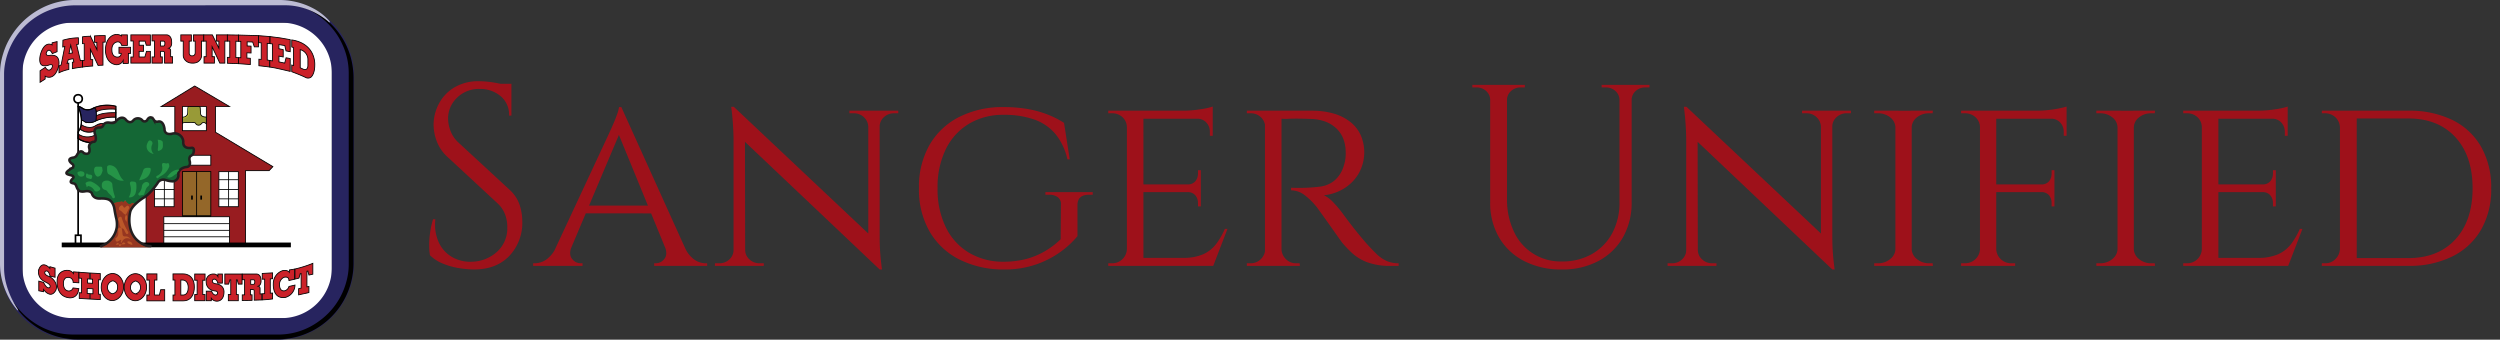 <svg id="Layer_1" data-name="Layer 1" xmlns="http://www.w3.org/2000/svg" viewBox="0 0 809.581 110"><rect x="0" y="0" width="809.581" height="110" fill="#333333" stroke="none"/><defs><style>.cls-1,.cls-8{fill:#fff;}.cls-2{fill:#cb2129;}.cls-10,.cls-11,.cls-12,.cls-13,.cls-14,.cls-2,.cls-5,.cls-7,.cls-8,.cls-9{stroke:#000;}.cls-10,.cls-11,.cls-12,.cls-13,.cls-17,.cls-2,.cls-5,.cls-6,.cls-7,.cls-8,.cls-9{stroke-miterlimit:10;}.cls-10,.cls-12,.cls-13,.cls-2,.cls-5,.cls-7,.cls-8,.cls-9{stroke-width:0.274px;}.cls-13,.cls-3{fill:#27245f;}.cls-4{fill:#bcbbd3;}.cls-5{fill:#989a37;}.cls-10,.cls-11,.cls-14,.cls-17,.cls-6{fill:none;}.cls-6{stroke:#e0e12f;stroke-width:0.137px;}.cls-7{fill:#981c20;}.cls-9{fill:#946729;}.cls-11{stroke-width:0.549px;}.cls-12{fill:#9b1d21;}.cls-14{stroke-linejoin:round;stroke-width:0.411px;}.cls-15{fill:#963620;}.cls-16{fill:#146735;}.cls-17{stroke:#231f20;stroke-linecap:round;stroke-width:0.823px;}.cls-18{fill:#259447;}.cls-19{fill:#bb5829;}.cls-20{fill:#9e111a;}</style></defs><rect class="cls-1" x="7.284" y="7.339" width="100.175" height="95.68" rx="5.486"/><path class="cls-2" d="M16.87,13.862v.686s-2.4-1.56-3.755,3.017c0,0-1.08,3.823,1.32,3.738a3.395,3.395,0,0,0,1.526-.291s1.612-.531.806,1.063c0,0-.943,1.612-2.092-.274l-1.697,1.114V26.652l1.646-1.063V24.68s2.915,1.869,4.338-3.103c0,0,.823-3.223-1.509-3.618a4.301,4.301,0,0,0-1.667.023s-1.334.08-.614-1.258c0,0,.815-1.371,1.766.634l1.543-.617V13.468Z"/><path class="cls-2" d="M16.149,86.359v.549s-2.214-2.646-3.463.077a3.249,3.249,0,0,0,1.272,3.912s.894.494,1.353.747c0,0,1.486.778.743,1.494,0,0-.87.634-1.929-1.676l-1.565-.426v3.13l1.518.294v-.728s.42.506.567.651a3.179,3.179,0,0,0,1.369.868c.98.254,1.69-.524,2.092-1.313,0,0,.868-1.919-1.254-3.81a3.9,3.9,0,0,0-1.154-.667c-.939-.318-1.562-1.062-1.004-1.607,0,0,.966-.739,1.519,1.545l1.615.388V86.836Z"/><path class="cls-2" d="M26.026,19.64l-1.217-5.229.583-.103V12.24a18.953,18.953,0,0,0-5.013.778l-.055,2.198.662-.154-1.183,5.966-.699.309V23.566a13.353,13.353,0,0,1,3.185-1.073V20.428l-.566.103.394-1.217,1.543-.309.257,1.054-.48.111v2.061s1.316-.282,3.275-.518V19.605Zm-3.669-2.314.55-2.709.564,2.52Z"/><path class="cls-2" d="M26.712,11.925v2.212h.566v5.435l-.566.034v2.109s1.697-.257,3.309-.326V19.314l-.634-.017-.12-3.326L31.769,21.19s.891-.075,1.577-.075v-7.458l.72-.017V11.534s-1.835-.04-3.463.1v2.075h.754l.034,2.383-2.075-4.327A13.192,13.192,0,0,0,26.712,11.925Z"/><path class="cls-2" d="M41.233,11.29H39.347v.343A2.866,2.866,0,0,0,36.93,11.29s-2.709.634-2.777,4.852c0,0-.189,4.132,3.223,4.783a2.361,2.361,0,0,0,2.52-1.32V20.59l1.68-.082V17.298l.703-.004V15.306l-3.755.007v1.961h.734a1.161,1.161,0,0,1-1.197,1.217s-1.828.137-1.828-2.28c0,0-.23-2.143,1.622-2.623,0,0,1.166-.343,1.543,1.114H41.25Z"/><polygon class="cls-2" points="42.382 11.294 48.691 11.294 48.691 14.651 47.371 14.651 46.994 13.313 45.073 13.313 45.073 14.647 46.479 14.647 46.479 16.621 45.056 16.621 45.056 18.457 46.908 18.457 47.439 16.621 48.691 16.621 48.691 20.428 42.382 20.428 42.382 18.457 43.153 18.457 43.153 13.279 42.382 13.279 42.382 11.294"/><path class="cls-2" d="M55.257,18.364V16.4a.768.768,0,0,0-.617-.789c1.149-.411.943-1.972.943-1.972,0-2.28-1.526-2.345-1.526-2.345H49.24v1.951h.789V18.44H49.24v1.996H52.557V18.426H52V16.621h.72a.503.503,0,0,1,.566.635v3.179h2.589v-2.071Zm-1.869-4.281c0,.917-.48.825-.48.825H52V13.313h.909C53.474,13.313,53.389,14.083,53.389,14.083Z"/><path class="cls-2" d="M84.218,95.195V93.422a.73.73,0,0,0-.591-.745c1.045-.384.903-1.835.903-1.835,0-2.153-1.462-2.105-1.462-2.105H78.454V90.58h.755v4.906l-.755.008v1.822l3.178-.055V95.467l-.534.006V93.769h.69c.69,0,.542.6.542.6v2.837l2.48-.082v-1.95ZM82.5,91.308c0,.851-.454.765-.454.765h-.86v-1.48h.86C82.582,90.594,82.5,91.308,82.5,91.308Z"/><path class="cls-2" d="M58.555,11.294v2.02h.789v4.616a2.008,2.008,0,0,0,.301,1.095,2.792,2.792,0,0,0,.905.951,3.208,3.208,0,0,0,1.731.461,3.44,3.44,0,0,0,1.64-.307,2.659,2.659,0,0,0,1.269-1.565,1.645,1.645,0,0,0,.063-.58v-4.67h.732v-2.02H62.647v2.02h.571v3.772s.016.994-.91.994a.898.898,0,0,1-1.045-.96V13.313h.709v-2.02Z"/><polygon class="cls-2" points="65.984 11.294 68.773 11.294 70.876 15.588 70.876 13.313 70.076 13.313 70.076 11.294 73.631 11.294 73.631 13.313 72.808 13.313 72.808 20.435 71.185 20.435 68.693 15.154 68.693 18.365 69.434 18.365 69.434 20.435 66.069 20.435 66.069 18.356 66.761 18.356 66.761 13.313 65.984 13.313 65.984 11.294"/><polygon class="cls-2" points="73.631 11.294 77.22 11.349 77.22 13.368 76.374 13.341 76.374 18.644 77.22 18.672 77.22 20.61 73.631 20.482 73.631 18.571 74.408 18.571 74.408 13.325 73.631 13.297 73.631 11.294"/><polygon class="cls-2" points="63.058 88.74 66.4 88.74 66.4 90.743 65.661 90.743 65.661 95.385 66.4 95.385 66.4 97.381 63.058 97.379 63.058 95.386 63.835 95.386 63.835 90.743 63.058 90.743 63.058 88.74"/><path class="cls-2" d="M84.926,88.553l3.342-.192V90.254l-.739.055v4.642l.739-.055V96.81c-1.284.17-2.325.267-3.342.303V95.144l.777-.055V90.386l-.777.033Z"/><polygon class="cls-2" points="77.22 11.349 83.703 11.542 83.703 15.174 82.363 15.174 81.83 13.606 80.031 13.542 80.031 14.879 81.3 14.946 81.3 17.154 79.951 17.099 79.951 18.788 81.06 18.88 81.06 20.901 77.22 20.61 77.22 18.672 77.985 18.697 77.985 13.4 77.22 13.368 77.22 11.349"/><polygon class="cls-2" points="83.703 11.542 87.449 11.846 87.449 14.125 86.535 14.04 86.535 19.435 87.367 19.579 87.367 21.701 83.837 21.28 83.837 19.177 84.592 19.241 84.592 13.88 83.703 13.794 83.703 11.542"/><path class="cls-2" d="M87.449,11.846q3.236.343,6.526.992v3.913l-1.349-.265-.4-1.73L90.33,14.434v1.349l1.383.286v2.38l-1.383-.277v1.868l1.863.4.446-1.728,1.337.249v4.16s-5.12-1.246-6.609-1.42V19.579l.848.137V14.219l-.766-.094Z"/><path class="cls-2" d="M94.478,12.929v2.281l.572.192V21.232l-.572-.181v2.172s2.629.96,4.583,1.897a1.623,1.623,0,0,0,1.634-.126s1.257-.926,1.234-3.966C101.931,21.029,102.422,14.171,94.478,12.929ZM99.713,19.11v2.216c-.114,1.657-1.36,1.143-1.36,1.143l-1.131-.514V16.07A3.329,3.329,0,0,1,99.713,19.11Z"/><path class="cls-2" d="M25.534,91.582l.028-3.42L23.82,88.03l-.041.553A2.345,2.345,0,0,0,21.637,87.55s-3.149-.103-3.143,3.623c0,0-.332,4.869,3.943,5.258,0,0,2.773.434,3.07-2.972L23.66,93.242a1.411,1.411,0,0,1-1.36.994s-1.772.114-1.772-2.492c0,0-.063-1.92,1.483-1.92A1.565,1.565,0,0,1,23.69,91.459Z"/><path class="cls-2" d="M95.383,90.428l.054-3.289-1.708.27-.04.755s-.548-.808-2.1-.539a4.431,4.431,0,0,0-3.082,4.349s-.325,4.946,3.867,4.347a4.194,4.194,0,0,0,3.148-4.01l-1.948.456a1.957,1.957,0,0,1-1.334,1.391s-1.737.523-1.737-2.083a2.518,2.518,0,0,1,1.454-2.263s1.597-.514,1.619,1.028Z"/><polygon class="cls-2" points="25.562 88.162 25.546 90.053 26.403 90.121 26.403 94.842 25.671 94.785 25.671 96.636 29.128 96.842 29.128 95.08 28.243 95.009 28.243 93.425 30.095 93.516 30.095 95.139 29.187 95.103 29.16 96.842 32.472 97.014 32.472 95.3 31.912 95.267 31.912 90.585 32.472 90.629 32.472 88.59 29.212 88.414 29.224 90.373 29.983 90.419 29.98 91.744 28.353 91.662 28.357 90.318 29.064 90.368 29.064 88.414 25.562 88.162"/><path class="cls-2" d="M43.914,88.632c-1.994-.031-3.642,1.903-3.68,4.32s1.548,4.402,3.543,4.434,3.642-1.903,3.68-4.32S45.908,88.663,43.914,88.632Zm-.082,6.546a2.159,2.159,0,0,1,.096-4.189,2.159,2.159,0,0,1-.096,4.189Z"/><path class="cls-2" d="M36.593,88.58c-1.993-.088-3.694,1.799-3.801,4.215s1.423,4.444,3.416,4.532,3.694-1.799,3.801-4.215S38.586,88.668,36.593,88.58Zm1.476,4.533a1.909,1.909,0,0,1-1.742,2.008,2.159,2.159,0,0,1,.214-4.184A1.909,1.909,0,0,1,38.069,93.114Z"/><polygon class="cls-2" points="47.559 88.704 47.559 90.702 48.348 90.702 48.348 95.539 47.559 95.539 47.559 97.425 53.331 97.425 53.331 93.813 52.04 93.813 51.617 95.528 50.051 95.528 50.051 90.686 50.817 90.686 50.817 88.704 47.559 88.704"/><path class="cls-2" d="M62.932,92.996c.001-4.52-3.607-4.292-3.607-4.292H56.02l.009,1.977h.617v4.86h-.617v1.879h3.315C63.081,97.421,62.932,92.996,62.932,92.996Zm-1.977.143c.001,2.549-1.669,2.398-1.669,2.398h-.732v-4.86h.503C61.069,90.677,60.955,93.139,60.955,93.139Z"/><path class="cls-2" d="M72.013,88.742H70.559v.796A1.444,1.444,0,0,0,69.11,88.74a2.264,2.264,0,0,0-2.332,2.573s-.197,2.589,3.043,2.932a.655.655,0,0,1,.64.656.636.636,0,0,1-.632.638s-.823.095-1.303-1.251H66.804V97.38h1.62V96.585a2.177,2.177,0,0,0,1.774.943s2.263.172,2.332-2.863c0,0,.266-2.375-2.572-2.76,0,0-1.175-.094-1.192-.789,0,0-.043-.712.626-.712,0,0,.78-.129,1.14,1.277h1.474Z"/><polygon class="cls-2" points="72.805 88.74 78.385 88.74 78.385 92.005 77.177 92.005 76.834 90.619 76.542 90.619 76.542 95.376 77.16 95.376 77.16 97.371 73.945 97.371 73.945 95.375 74.725 95.375 74.725 90.62 74.441 90.62 74.044 92.007 72.805 92.007 72.805 88.74"/><path class="cls-2" d="M95.521,87.115a37.058,37.058,0,0,0,5.781-1.837v3.513L100.05,89.07l-.355-1.308-.302.067v5.059l.639-.115v1.967l-3.33.742v-1.996l.808-.18V88.552l-.294.066-.411,1.452-1.284.314Z"/><path class="cls-3" d="M89.969,0H24.695A24.761,24.761,0,0,0,.007,24.688V85.312A24.761,24.761,0,0,0,24.695,110h65.273a24.761,24.761,0,0,0,24.688-24.688V24.688A24.761,24.761,0,0,0,89.969,0Zm17.49,86.834a16.232,16.232,0,0,1-16.184,16.185H23.468A16.232,16.232,0,0,1,7.284,86.834v-63.31A16.232,16.232,0,0,1,23.468,7.339H91.274a16.232,16.232,0,0,1,16.184,16.185Z"/><path d="M96.84,1.706c.179.042.362.072.537.126a23.247,23.247,0,0,1,8.812,4.971A24.336,24.336,0,0,1,114.34,22.597a23.647,23.647,0,0,1,.151,2.69q.013,29.938-.003,59.876a24.672,24.672,0,0,1-20.505,24.368,25.628,25.628,0,0,1-4.252.361q-32.175.033-64.351.008A24.189,24.189,0,0,1,9.4,104.084a22.009,22.009,0,0,1-4.946-5.803c-.057-.098-.104-.201-.155-.302l.076-.052c.072.084.152.163.217.253a24.601,24.601,0,0,0,7.856,7.175,22.306,22.306,0,0,0,8.828,2.849c.969.096,1.947.135,2.92.135q32.949.011,65.897-.002a22.104,22.104,0,0,0,13.059-4.228,22.882,22.882,0,0,0,9.051-13.055,20.723,20.723,0,0,0,.729-5.396q.008-31.089-.004-62.179A21.958,21.958,0,0,0,110.93,14.52,22.611,22.611,0,0,0,107.127,8.63a23.913,23.913,0,0,0-8.626-6.161c-.434-.184-.88-.339-1.319-.51-.128-.05-.251-.111-.376-.167Z"/><path class="cls-4" d="M106.873,7.229c-.355.05-.522-.235-.725-.4A23.844,23.844,0,0,0,101.55,3.874a21.686,21.686,0,0,0-6.268-1.946,19.224,19.224,0,0,0-2.903-.216q-34.064.006-68.128.013a23.591,23.591,0,0,0-10.59,2.611A23.805,23.805,0,0,0,9.62,7.007,22.82,22.82,0,0,0,7.333,9.175,22.899,22.899,0,0,0,1.604,20.812a18.413,18.413,0,0,0-.288,3.125q.008,31.497.004,62.993a20.212,20.212,0,0,0,.763,5.23,27.955,27.955,0,0,0,2.09,5.305,26.17,26.17,0,0,0,1.406,2.407,3.516,3.516,0,0,1,.353.712,1.447,1.447,0,0,1-.699-.606,23.544,23.544,0,0,1-3.156-5.164,24.589,24.589,0,0,1-1.36-3.864,23.544,23.544,0,0,1-.593-3.145,28.793,28.793,0,0,1-.121-3.375Q.002,54.133,0,23.838a21.946,21.946,0,0,1,1.057-6.566,22.778,22.778,0,0,1,1.401-3.533A26.39,26.39,0,0,1,5.715,8.793a24.775,24.775,0,0,1,6.771-5.62,23.872,23.872,0,0,1,6.382-2.53A25.253,25.253,0,0,1,22.576.056c.768-.068,1.532-.05,2.297-.05Q57.769,0,90.664,0a23.244,23.244,0,0,1,5.058.595A22.784,22.784,0,0,1,100.99,2.48,18.494,18.494,0,0,1,106.523,6.63,1.35,1.35,0,0,1,106.873,7.229Z"/><path class="cls-5" d="M59.081,39.956a1.068,1.068,0,0,1,.48-.261c.263-.048,3.395,0,3.395,0s.24-.014.514.449a1.094,1.094,0,0,0,1.68,0s.379-.429.549-.449a2.36,2.36,0,0,1,.514,0,2.476,2.476,0,0,1,.617.419V37.898s-1.714.107-1.886-1.062l-.103-1.917a.486.486,0,0,0-.377-.423H61.138c-.53-.021-.172,1.974-.446,2.591a1.586,1.586,0,0,1-1.612.836Z"/><path class="cls-6" d="M61.412,34.561c-.53-.021-.174,2.069-.501,2.745a1.971,1.971,0,0,1-1.859.919"/><path class="cls-7" d="M69.779,42.825v-8.329H74.305L63.053,27.852,52.184,34.496h4.428v15.381L47.303,63.494V78.82H79.517V55.261h7.612L88.364,53.96ZM66.83,42.322H59.081V34.496H66.83Z"/><rect class="cls-8" x="58.1" y="50.277" width="10.17" height="3.217"/><rect class="cls-8" x="70.876" y="55.584" width="6.309" height="11.358"/><rect class="cls-9" x="59.081" y="55.565" width="9.19" height="14.59"/><rect class="cls-8" x="53.046" y="70.182" width="21.259" height="9.198"/><line class="cls-10" x1="74.031" y1="55.584" x2="74.031" y2="66.942"/><line class="cls-10" x1="77.185" y1="64.394" x2="70.876" y2="64.394"/><line class="cls-10" x1="74.305" y1="72.428" x2="53.1" y2="72.428"/><line class="cls-10" x1="74.305" y1="74.588" x2="53.1" y2="74.588"/><line class="cls-10" x1="74.305" y1="76.68" x2="53.1" y2="76.68"/><line class="cls-10" x1="77.185" y1="61.344" x2="70.876" y2="61.344"/><line class="cls-10" x1="77.185" y1="58.198" x2="70.876" y2="58.198"/><rect class="cls-8" x="50.062" y="55.584" width="6.309" height="11.358"/><line class="cls-10" x1="53.217" y1="55.584" x2="53.217" y2="66.942"/><line class="cls-10" x1="56.372" y1="64.394" x2="50.062" y2="64.394"/><line class="cls-10" x1="56.372" y1="61.344" x2="50.062" y2="61.344"/><line class="cls-10" x1="56.372" y1="58.198" x2="50.062" y2="58.198"/><line class="cls-10" x1="63.675" y1="55.565" x2="63.675" y2="70.182"/><line class="cls-11" x1="62.167" y1="63.324" x2="62.167" y2="64.644"/><line class="cls-11" x1="65.15" y1="63.324" x2="65.15" y2="64.644"/><rect x="59.081" y="69.719" width="9.19" height="0.436"/><path class="cls-12" d="M25.477,42.974a4.735,4.735,0,0,0-.172,1.246l-.057.64s3.498,2.299,6.263.859l-.686-2.094S27.786,44.974,25.477,42.974Z"/><path class="cls-12" d="M25.923,41.842a5.19,5.19,0,0,0,2.869.983,5.653,5.653,0,0,0,1.918-.313c.777-.332.894-1.059,2.666-.967L37.259,40.92l.025-1.421a12.666,12.666,0,0,0-6.434,1.189,4.447,4.447,0,0,1-3.383.057s-.994-.834-1.177-.103A5.854,5.854,0,0,1,25.923,41.842Z"/><path class="cls-8" d="M26.289,40.324a4.779,4.779,0,0,0,2.72.935,3.158,3.158,0,0,0,1.394-.274c.777-.332,1.417-1.097,3.189-1.006l3.884-.625.024-1.421a12.665,12.665,0,0,0-6.434,1.189,4.045,4.045,0,0,1-3.509.366s-.952-.892-1.185-.435A3.439,3.439,0,0,1,26.289,40.324Z"/><path class="cls-12" d="M31.066,39.122a14.412,14.412,0,0,1,6.434-1.189l.046-1.448s-2.292-.807-6.549.831C30.998,37.316,31.067,38.093,31.066,39.122Z"/><path class="cls-8" d="M31.188,37.567s1.319-1.177,6.313-1.074V35.401s-2.246-1.288-6.503.349A8.531,8.531,0,0,1,31.188,37.567Z"/><path class="cls-13" d="M26.372,39.053s.156-.24.623.068a3.459,3.459,0,0,0,.562.367,4.398,4.398,0,0,0,3.509-.366s.491-4.309-.597-4.217a3.317,3.317,0,0,1-1.875.626,3.404,3.404,0,0,1-1.414-.196s-1.258-.934-1.875-.831A10.306,10.306,0,0,1,26.372,39.053Z"/><path class="cls-14" d="M37.501,34.436a11.409,11.409,0,0,0-7.348.617,3.316,3.316,0,0,1-2.972.282c-.551-.17-.962-.796-1.875-.831,0,0,2.4,5.109,0,8.195V44.791s1.481,1.474,5.164,1.406l7.031-.716Z"/><circle class="cls-11" cx="25.306" cy="32.001" r="1.337"/><rect class="cls-11" x="24.448" y="76.182" width="1.77" height="2.778"/><path class="cls-12" d="M31.188,36.253s1.192-1.143,6.313-.903v-.891a11.22,11.22,0,0,0-6.92.421A1.525,1.525,0,0,1,31.188,36.253Z"/><path class="cls-8" d="M25.923,41.842a4.227,4.227,0,0,1-.617.983l.172.674a5.286,5.286,0,0,0,5.223.286l-.086-1.314A4.705,4.705,0,0,1,25.923,41.842Z"/><line class="cls-11" x1="25.306" y1="33.338" x2="25.306" y2="76.182"/><rect x="19.991" y="78.547" width="74.202" height="1.54"/><path class="cls-15" d="M32.481,80.087s4.7-1.406,5.34-6.279a8.823,8.823,0,0,0-.274-3.327s-.32-1.5-.503-2.765a5.251,5.251,0,0,0-.869-2.249l10.195-1.359s-3.737,2.39-4.223,4.686c0,0-1.848,8.388,5.375,11.106a5.929,5.929,0,0,0,1.39.187Z"/><path class="cls-16" d="M43.96,65.99l.573-.514,1.838-1.368c2.195-1.143,4.618-4.755,4.618-4.755A2.154,2.154,0,0,1,53.64,58.301a8.147,8.147,0,0,0,2.244.421A1.948,1.948,0,0,0,57.737,56.38c.155-2.057,2.532-2.285,2.532-2.285,1.646-.046,1.189-1.829,1.189-1.829-.411-1.417.32-1.783.32-1.783a1.735,1.735,0,0,0,.869-.96c.503-1.874-.594-1.646-.594-1.646-3.109.457-2.697-2.012-2.697-2.012a2.853,2.853,0,0,0-3.658-2.56c-2.606.549-2.423-1.554-2.423-1.554-.411-2.926-2.057-2.377-2.057-2.377a1.206,1.206,0,0,1-1.326-.457c-1.097-1.875-2.103-.274-2.103-.274a1.038,1.038,0,0,1-1.554.503,1.951,1.951,0,0,0-3.155-.046c-1.097,1.143-2.24-.229-2.24-.229-1.417-1.875-3.292.366-3.292.366-.411.823-1.737.549-1.737.549-2.012-.457-2.332.777-2.332.777a1.121,1.121,0,0,1-1.006.732c-2.56-.137-1.737,2.057-1.737,2.057.823,2.332-.229,2.56-.229,2.56a1.624,1.624,0,0,0-1.554,2.24c.366,2.514-1.829,1.417-1.829,1.417-1.189-1.554-2.24.686-2.24.686a1.559,1.559,0,0,1-1.097.777c-1.829.229-1.509,1.189-.457,2.012a.775.775,0,0,1-.046,1.417c-3.109,1.875-1.417,1.966-.183,2.332s.457,1.006.457,1.006c-1.417,1.463-.137,1.463.457,1.646s.686.96,1.006,1.554.732,1.28,2.514.96,2.24.686,2.24.686.274,1.737,2.606,1.646,3.109.32,3.795,1.143c0,0,.375.529.877.325a3.474,3.474,0,0,1,1.875-.366.559.559,0,0,1,.96.164s.64-.966.914-.382c0,0,1.052,1.635,1.783.584a.959.959,0,0,1,1.052.353Z"/><path class="cls-17" d="M32.701,79.698a7.73,7.73,0,0,0,5.12-6.126,8.405,8.405,0,0,0-.274-3.246s-.32-1.463-.503-2.697a5.044,5.044,0,0,0-.869-2.195c-.686-.823-1.463-1.234-3.795-1.143s-2.606-1.646-2.606-1.646-.457-1.006-2.24-.686-2.195-.366-2.514-.96-.411-1.372-1.006-1.554-1.875-.183-.457-1.646c0,0,.777-.64-.457-1.006s-2.926-.457.183-2.332a.775.775,0,0,0,.046-1.417c-1.052-.823-1.372-1.783.457-2.012a1.559,1.559,0,0,0,1.097-.777s1.052-2.24,2.24-.686c0,0,2.195,1.097,1.829-1.417a1.624,1.624,0,0,1,1.554-2.24s1.052-.229.229-2.56c0,0-.823-2.195,1.737-2.057a1.121,1.121,0,0,0,1.006-.732s.32-1.234,2.332-.777c0,0,1.326.274,1.737-.549,0,0,1.875-2.24,3.292-.366,0,0,1.143,1.372,2.24.229a1.951,1.951,0,0,1,3.155.046,1.038,1.038,0,0,0,1.554-.503s1.006-1.6,2.103.274a1.206,1.206,0,0,0,1.326.457s1.646-.549,2.057,2.377c0,0-.183,2.103,2.423,1.554a2.853,2.853,0,0,1,3.658,2.56s-.411,2.469,2.697,2.012c0,0,1.097-.229.594,1.646a1.735,1.735,0,0,1-.869.96s-.732.366-.32,1.783c0,0,.457,1.783-1.189,1.829,0,0-2.377.229-2.532,2.285a1.948,1.948,0,0,1-1.853,2.342A8.147,8.147,0,0,1,53.64,58.301a2.154,2.154,0,0,0-2.652,1.052s-2.423,3.612-4.618,4.755c0,0-3.737,2.332-4.223,4.572,0,0-2.04,8.184,5.183,10.835a6.583,6.583,0,0,0,1.417.183"/><path class="cls-18" d="M46.277,63.165a4.973,4.973,0,0,0-.791.123.489.489,0,0,1-.596-.173.393.393,0,0,1,.084-.595,3.486,3.486,0,0,0,.977-2.226,1.725,1.725,0,0,1,.951-1.228,1.064,1.064,0,0,1,1.244.162c.32.363.217.797-.239,1.146-.876.671-.831,1.834-1.342,2.707Z"/><path class="cls-18" d="M40.131,58.492c-2.23.306-3.338-1.345-4.858-2.032-.697-.315-.595-1.547-.596-2.389,0-.267.377-.591.908-.576a2.897,2.897,0,0,1,2.397,1.569C38.611,56.185,38.893,57.504,40.131,58.492Z"/><path class="cls-18" d="M35.102,58.505c.387.173,1.238.449,1.284,1.261a14.557,14.557,0,0,0,.818,3.871.528.528,0,0,1-.145.473.469.469,0,0,1-.705-.174c-.319-.775-1.101-1.14-1.509-1.806a1.181,1.181,0,0,0-.803-.64c-1.048-.231-1.151-1.176-1.042-1.897C33.124,58.778,33.869,58.356,35.102,58.505Z"/><path class="cls-18" d="M41.702,63.895A4.952,4.952,0,0,0,42.15,59.83c-.197-.714-.004-1.118.712-1.053.536.049,1.291-.011,1.276.918a7.225,7.225,0,0,1-.264,2.92A1.944,1.944,0,0,1,41.702,63.895Z"/><path class="cls-18" d="M45.065,58.399c.377-1.151,1.011-2.028,1.259-3.087.254-1.082,1.353-1.02,2.123-.949.542.05.383.823.242,1.294C48.22,57.229,47.191,58.024,45.065,58.399Z"/><path class="cls-18" d="M54.838,53.816a5.428,5.428,0,0,1-2.223,2.893,9.202,9.202,0,0,0-1.308.856c-.14.145-.384.283-.58.012a.391.391,0,0,1,.167-.662,2.7,2.7,0,0,0,1.599-3.148c-.221-1.704,1.127-.597,1.663-.872C54.765,52.583,54.779,53.396,54.838,53.816Z"/><path class="cls-18" d="M28.651,60.267c-.288-.38-.448.974-.654-.03-.076-.369-.494-.947-.133-1.111a2.187,2.187,0,0,1,1.658-.336,7.628,7.628,0,0,1,2.485,1.64c.282.265.806.799.145,1.244-.543.366-1.188.625-1.663-.101A2.593,2.593,0,0,0,28.651,60.267Z"/><path class="cls-18" d="M33.242,55.254c-.278.822-.462,1.727-1.459,1.942-.681.147-1.416-1.14-1.302-2.34.124-1.301,1.256-.77,1.938-.874C33.397,53.832,33.007,54.748,33.242,55.254Z"/><path class="cls-18" d="M49.788,49.877c-1.941-.401-2.799-2.035-2.014-3.579.218-.429.429-1.02,1.061-.747a.943.943,0,0,1,.427,1.285A2.714,2.714,0,0,0,49.788,49.877Z"/><path class="cls-18" d="M51.065,45.243c.805.035,1.678.306,1.659.951-.024.798.309,1.894-.782,2.432-.542.267-.94.535-.825-.465A8.047,8.047,0,0,0,51.065,45.243Z"/><path class="cls-18" d="M58.1,54.908c-.194.509-.843.728-.862,1.349-1.031.388-1.714,1.683-3.153,1.09C55.069,55.971,56.203,54.844,58.1,54.908Z"/><path class="cls-18" d="M26.083,55.427c.662.106,1.256.178,1.261.905.004.618-.467.863-1.006.864a1.206,1.206,0,0,1-1.238-1.053C25.017,55.438,25.78,55.629,26.083,55.427Z"/><path class="cls-18" d="M29.878,57.184c-.157.363-.15.981-.716.74-.501-.214-1.399-.102-1.321-1.026.021-.253.003-.653.37-.805C28.42,56.964,29.803,56.092,29.878,57.184Z"/><path class="cls-19" d="M39.391,73.916a13.958,13.958,0,0,1,.263,1.607c.036.686.148,1.119,1.024,1.035.45-.043.973.173,1.678.858-1.741-.728-2.523.087-3.059,1.263-.487-.487.201-.674-.126-1.046-.633.148-1.727,1.535-1.794-.49l.036-.008c1.007-.536.906-1.482.89-2.397a.605.605,0,0,1,.053-.795.689.689,0,0,1,.894-.165C39.297,73.822,39.343,73.869,39.391,73.916Z"/><path class="cls-19" d="M38.309,70.627c.374-.457.94-.706,1.122-.022a19.395,19.395,0,0,0,1.974,4.339c.148.269.316.64-.121.805-.42.159-.514-.257-.683-.508-.337-.503-.37-1.282-1.21-1.325l.003.003c-.866-.712-.541-1.904-1.106-2.738l0-.001a.17.17,0,0,1-.052-.184q.035-.087.067-.087Z"/><path class="cls-19" d="M40.767,69.526c-.882-.169-1.163-1.16-2.015-1.449-.327-.111-.335-.848.044-1.196.31-.285.783-.666,1.104-.014.339.69.611.264.908.013.25-.212.49-.444.816-.143a.668.668,0,0,1,.092.869q-.476.962-.952,1.924Z"/><path class="cls-19" d="M40.762,69.53c.889.656.021,1.572.362,2.309-.886-.659-.713-1.472-.358-2.312Z"/><path class="cls-19" d="M42.887,79.266c-.215,0-.368.048-.454-.008-.42-.275-1.079-.241-1.202-.892-.012-.062.19-.244.275-.233C42.129,78.216,42.768,78.307,42.887,79.266Z"/><path class="cls-19" d="M39.382,79.119c.334-.468.657-1.027,1.242-.177-.427.313-.843.137-1.223.198Z"/><path class="cls-19" d="M38.573,79.127c-.333-.071-.629.355-1.072.014.396-.288.674-.954,1.066-.009Z"/><path class="cls-19" d="M38.566,79.132q.408-.006.816-.013l.018.021c-.192.33-.417.62-.852.455-.045-.017.014-.305.025-.468Z"/><path class="cls-20" d="M155.147,26.302a27.096,27.096,0,0,1,2.889.167q1.548.168,3.015.46,1.464.294,2.68.586a9.328,9.328,0,0,1,1.884.628v9.295h-.754a7.789,7.789,0,0,0-2.763-6.322,10.124,10.124,0,0,0-6.7-2.303,9.996,9.996,0,0,0-7.453,2.889,9.305,9.305,0,0,0-2.847,6.741,12.015,12.015,0,0,0,.712,3.727,9.803,9.803,0,0,0,2.638,3.978l16.497,15.24a11.724,11.724,0,0,1,3.35,5.025,17.405,17.405,0,0,1,.837,5.191,15.543,15.543,0,0,1-4.229,11.305q-4.23,4.356-11.431,4.355a31.791,31.791,0,0,1-4.731-.419,23.129,23.129,0,0,1-5.276-1.466,12.665,12.665,0,0,1-4.229-2.722,18.621,18.621,0,0,1-.251-3.35,28.323,28.323,0,0,1,.335-4.229,26.281,26.281,0,0,1,.921-4.062h.753a13.964,13.964,0,0,0,1.089,7.453,10.54,10.54,0,0,0,4.396,4.814,11.97,11.97,0,0,0,6.573,1.466,12.512,12.512,0,0,0,7.914-3.224,10.22,10.22,0,0,0,3.308-7.998,11.147,11.147,0,0,0-.837-4.396,9.505,9.505,0,0,0-2.429-3.391L144.931,50.838a13.086,13.086,0,0,1-3.517-5.15,15.572,15.572,0,0,1-1.005-5.233,14.668,14.668,0,0,1,1.675-6.783,13.377,13.377,0,0,1,4.982-5.318A15.05,15.05,0,0,1,155.147,26.302Zm10.468.837v1.758h-6.364V27.139Z"/><path class="cls-20" d="M185.042,79.98q-.923,2.512.251,3.894a3.452,3.452,0,0,0,2.68,1.381h.67v.838H172.648v-.838h.67a6.54,6.54,0,0,0,3.601-1.214,9.584,9.584,0,0,0,3.182-4.061Zm16.162-45.304.586,5.778L182.614,85.842h-5.275l19.847-42.541q.92-2.01,1.549-3.476.628-1.464,1.131-2.889a10.378,10.378,0,0,0,.586-2.261Zm9.881,31.905v2.513H188.894V66.581Zm-9.881-31.905L224.233,85.59h-6.616L199.781,42.129ZM215.356,79.98h6.365a9.058,9.058,0,0,0,3.098,4.061,6.431,6.431,0,0,0,3.517,1.214h.67v.838H211.839v-.838h.67a3.387,3.387,0,0,0,2.596-1.381Q216.277,82.491,215.356,79.98Z"/><path class="cls-20" d="M237.798,80.9v5.192h-6.28v-.838h1.423a4.599,4.599,0,0,0,3.266-1.256,4.08,4.08,0,0,0,1.34-3.099Zm-.167-46.309,3.601,4.689.084,46.812h-3.768V45.06a89.094,89.094,0,0,0-.754-10.468Zm0,0,46.392,43.713.837,8.961L238.468,43.301ZM241.315,80.9a4.021,4.021,0,0,0,1.382,3.099,4.64,4.64,0,0,0,3.224,1.256h1.423v.838h-6.28V80.9Zm39.861-39.86a4.375,4.375,0,0,0-1.423-3.099,4.601,4.601,0,0,0-3.266-1.256h-1.423v-.837h6.28V41.04Zm3.684-5.192V76.546q0,2.682.168,5.15.167,2.471.586,5.569h-.754l-3.684-4.439V35.848ZM284.61,41.04V35.848h6.28v.837h-1.423a4.642,4.642,0,0,0-3.224,1.256,4.023,4.023,0,0,0-1.382,3.099Z"/><path class="cls-20" d="M325.057,34.676a45.755,45.755,0,0,1,7.244.544,34.152,34.152,0,0,1,6.447,1.675,30.537,30.537,0,0,1,5.82,2.889L346.41,51.591h-.752a19.649,19.649,0,0,0-3.811-8.123,15.796,15.796,0,0,0-6.826-4.731,29.021,29.021,0,0,0-10.049-1.549,21.31,21.31,0,0,0-11.18,2.889,19.61,19.61,0,0,0-7.494,8.207,27.894,27.894,0,0,0-2.68,12.687,27.95,27.95,0,0,0,2.68,12.645,19.473,19.473,0,0,0,7.537,8.249,21.528,21.528,0,0,0,11.221,2.889,28.947,28.947,0,0,0,6.699-.754,24.433,24.433,0,0,0,6.156-2.387,26.061,26.061,0,0,0,5.568-4.144l.084-11.138a2.733,2.733,0,0,0-.963-2.429,4.517,4.517,0,0,0-2.891-.838h-1.172v-.837h15.324v.837h-1.172q-3.768,0-3.768,3.351V76.463a28.704,28.704,0,0,1-5.275,4.94A30.428,30.428,0,0,1,335.65,85.59a31.143,31.143,0,0,1-10.594,1.676,31.778,31.778,0,0,1-14.445-3.267,23.224,23.224,0,0,1-9.588-9.044A27.179,27.179,0,0,1,297.59,60.971a27.358,27.358,0,0,1,3.434-14.069,23.177,23.177,0,0,1,9.63-9.044A31.119,31.119,0,0,1,325.057,34.676Z"/><path class="cls-20" d="M365.085,41.124h-.168a4.462,4.462,0,0,0-1.423-3.183,4.824,4.824,0,0,0-3.434-1.256h-1.173v-.837h7.286Zm0,39.609,1.089,5.359h-7.286v-.838h1.173a4.726,4.726,0,0,0,4.856-4.521Zm5.191-44.885V86.093H364.917V35.848Zm22.443,0v2.596h-22.61V35.848Zm-3.853,23.866v2.513H370.109V59.714Zm3.936,23.783-.167,2.596H370.109V83.497Zm4.69-9.379-4.606,11.975H380.158l2.848-2.596a15.82,15.82,0,0,0,6.741-1.215,10.898,10.898,0,0,0,4.144-3.35,24.415,24.415,0,0,0,2.764-4.814Zm-4.772-39.61v2.177l-9.547-.837a35.705,35.705,0,0,0,5.527-.46A22.774,22.774,0,0,0,392.72,34.508Zm-3.853,20.6v4.773h-4.354v-.168a3.122,3.122,0,0,0,2.596-1.046,3.839,3.839,0,0,0,.838-2.471V55.108Zm0,6.95V66.832h-.921V65.744a3.841,3.841,0,0,0-.838-2.471,3.126,3.126,0,0,0-2.596-1.047v-.168ZM392.72,38.193v5.778h-.922V42.715a4.349,4.349,0,0,0-1.13-3.015,3.909,3.909,0,0,0-3.057-1.256v-.251Z"/><path class="cls-20" d="M409.886,41.124h-.167a4.463,4.463,0,0,0-1.424-3.183,4.708,4.708,0,0,0-3.35-1.256h-1.173v-.837h7.118Zm0,39.609,1.005,5.359h-7.118v-.838h1.173a4.54,4.54,0,0,0,3.35-1.34,4.666,4.666,0,0,0,1.424-3.182Zm5.108-44.885V86.093h-5.359V35.848Zm-.251,44.885h.251a4.652,4.652,0,0,0,1.424,3.182,4.537,4.537,0,0,0,3.35,1.34h1.088l.084.838h-7.201ZM424.792,35.848a25.168,25.168,0,0,1,7.076.921,15.616,15.616,0,0,1,5.359,2.68,11.734,11.734,0,0,1,3.392,4.271,13.951,13.951,0,0,1-.503,12.226,13.812,13.812,0,0,1-4.647,4.941,15.298,15.298,0,0,1-6.741,2.345,10.476,10.476,0,0,1,3.308,2.596,35.124,35.124,0,0,1,3.225,3.937q2.177,2.931,3.893,5.066t3.392,4.061q1.758,1.928,3.224,3.35a11.47,11.47,0,0,0,3.183,2.22,9.354,9.354,0,0,0,3.978.795v.838H450.333a20.84,20.84,0,0,1-7.579-1.173,15.059,15.059,0,0,1-4.814-2.889,37.845,37.845,0,0,1-3.183-3.308q-.335-.417-1.549-2.136-1.216-1.715-2.638-3.727-1.425-2.01-2.597-3.643-1.173-1.633-1.423-1.968a22.193,22.193,0,0,0-3.853-3.894,7.332,7.332,0,0,0-4.605-1.717v-.838q2.679.085,4.773,0,2.342-.082,4.69-.377a9.284,9.284,0,0,0,4.396-1.8,9.898,9.898,0,0,0,3.225-5.025,10.538,10.538,0,0,0,.502-2.177,13.425,13.425,0,0,0,.084-2.596,11.545,11.545,0,0,0-.879-4.187,9.233,9.233,0,0,0-2.262-3.182,10.611,10.611,0,0,0-3.475-2.094,14.182,14.182,0,0,0-4.522-.837q-3.936-.167-6.866-.084a18.978,18.978,0,0,1-2.932,0,5.089,5.089,0,0,0-.209-.711q-.21-.628-.628-1.884Z"/><path class="cls-20" d="M482.824,27.474v5.024h-.252a3.88,3.88,0,0,0-1.298-3.015,4.524,4.524,0,0,0-3.14-1.172h-1.34v-.837Zm5.191,0V64.32a24.204,24.204,0,0,0,2.22,10.635,16.564,16.564,0,0,0,15.533,9.714,19.171,19.171,0,0,0,9.798-2.429,17.044,17.044,0,0,0,6.532-6.74,20.814,20.814,0,0,0,2.345-10.091V27.474h3.936V65.409A22.604,22.604,0,0,1,525.573,76.84a19.752,19.752,0,0,1-7.913,7.662,24.619,24.619,0,0,1-11.892,2.764,26.054,26.054,0,0,1-12.184-2.722,19.811,19.811,0,0,1-8.123-7.621,22.077,22.077,0,0,1-2.89-11.431V27.474Zm5.778,0v.837h-1.34a4.521,4.521,0,0,0-3.141,1.172,3.877,3.877,0,0,0-1.298,3.015h-.167V27.474Zm30.9,0v5.024h-.251a3.883,3.883,0,0,0-1.298-3.015,4.524,4.524,0,0,0-3.141-1.172h-1.34v-.837Zm9.463,0v.837h-1.34a4.521,4.521,0,0,0-3.141,1.172,3.877,3.877,0,0,0-1.298,3.015h-.167V27.474Z"/><path class="cls-20" d="M546.3,80.9v5.192h-6.281v-.838h1.424a4.598,4.598,0,0,0,3.266-1.256,4.079,4.079,0,0,0,1.34-3.099Zm-.168-46.309,3.601,4.689.084,46.812h-3.768V45.06a89.156,89.156,0,0,0-.753-10.468Zm0,0,46.393,43.713.838,8.961L546.97,43.301ZM549.816,80.9a4.021,4.021,0,0,0,1.382,3.099,4.638,4.638,0,0,0,3.224,1.256h1.424v.838h-6.28V80.9Zm39.861-39.86a4.375,4.375,0,0,0-1.424-3.099,4.6,4.6,0,0,0-3.266-1.256h-1.424v-.837h6.28V41.04Zm3.685-5.192V76.546q0,2.682.167,5.15.167,2.471.586,5.569h-.753l-3.685-4.439V35.848ZM593.11,41.04V35.848h6.281v.837h-1.424a4.64,4.64,0,0,0-3.224,1.256,4.022,4.022,0,0,0-1.382,3.099Z"/><path class="cls-20" d="M614.045,41.208h-.251a4.222,4.222,0,0,0-1.717-3.224A6.197,6.197,0,0,0,608.1,36.685h-1.173v-.837h7.118Zm0,39.526v5.359h-7.118v-.838H608.1a6.06,6.06,0,0,0,3.978-1.34,4.272,4.272,0,0,0,1.717-3.182Zm5.024-44.885V86.093h-5.275V35.848Zm-.251,5.359V35.848h7.118l-.084.837h-1.089a6.196,6.196,0,0,0-3.978,1.298,4.216,4.216,0,0,0-1.717,3.224Zm0,39.526h.251a4.266,4.266,0,0,0,1.717,3.182,6.059,6.059,0,0,0,3.978,1.34h1.089l.084.838h-7.118Z"/><path class="cls-20" d="M641.345,41.124h-.168a4.386,4.386,0,0,0-1.466-3.183,4.97,4.97,0,0,0-3.475-1.256h-1.173v-.837h7.369Zm0,39.609,1.088,5.359h-7.369v-.838h1.173a4.785,4.785,0,0,0,3.475-1.34,4.583,4.583,0,0,0,1.466-3.182Zm5.107-44.885V86.093h-5.275V35.848Zm-.167,44.885h.167a4.587,4.587,0,0,0,1.466,3.182,4.784,4.784,0,0,0,3.476,1.34h1.172v.838h-7.369Zm22.945-44.885v2.596H646.285V35.848Zm-3.937,23.866v2.513H646.285V59.714Zm3.937-25.206v2.177L659.6,35.848a33.998,33.998,0,0,0,3.685-.209q1.926-.208,3.56-.544A22.523,22.523,0,0,0,669.231,34.508Zm-3.937,20.6v4.773H660.94v-.168a3.104,3.104,0,0,0,2.638-1.046,3.966,3.966,0,0,0,.796-2.471V55.108Zm0,6.95V66.832h-.921V65.744a3.968,3.968,0,0,0-.796-2.471,3.107,3.107,0,0,0-2.638-1.047v-.168Zm3.937-23.866v5.778h-.922V42.715a4.349,4.349,0,0,0-1.13-3.015,3.909,3.909,0,0,0-3.057-1.256v-.251Z"/><path class="cls-20" d="M685.977,41.208h-.251a4.222,4.222,0,0,0-1.717-3.224,6.198,6.198,0,0,0-3.978-1.298h-1.173v-.837h7.118Zm0,39.526v5.359h-7.118v-.838h1.173a6.061,6.061,0,0,0,3.978-1.34,4.272,4.272,0,0,0,1.717-3.182Zm5.024-44.885V86.093h-5.275V35.848Zm-.251,5.359V35.848h7.118l-.084.837h-1.089a6.196,6.196,0,0,0-3.978,1.298,4.215,4.215,0,0,0-1.717,3.224Zm0,39.526h.251a4.265,4.265,0,0,0,1.717,3.182,6.059,6.059,0,0,0,3.978,1.34h1.089l.084.838H690.751Z"/><path class="cls-20" d="M713.193,41.124h-.168a4.462,4.462,0,0,0-1.423-3.183,4.824,4.824,0,0,0-3.434-1.256h-1.173v-.837h7.286Zm0,39.609,1.089,5.359h-7.286v-.838h1.173a4.726,4.726,0,0,0,4.856-4.521Zm5.191-44.885V86.093h-5.359V35.848Zm22.443,0v2.596h-22.61V35.848Zm-3.853,23.866v2.513H718.218V59.714Zm3.936,23.783-.167,2.596H718.218V83.497Zm4.689-9.379-4.606,11.975H728.267l2.848-2.596a15.82,15.82,0,0,0,6.741-1.215A10.898,10.898,0,0,0,742,78.933a24.415,24.415,0,0,0,2.764-4.814Zm-4.772-39.61v2.177l-9.547-.837a35.705,35.705,0,0,0,5.527-.46A22.774,22.774,0,0,0,740.828,34.508Zm-3.853,20.6v4.773h-4.354v-.168a3.122,3.122,0,0,0,2.596-1.046,3.839,3.839,0,0,0,.838-2.471V55.108Zm0,6.95V66.832h-.921V65.744a3.841,3.841,0,0,0-.838-2.471,3.126,3.126,0,0,0-2.596-1.047v-.168Zm3.853-23.866v5.778h-.922V42.715a4.349,4.349,0,0,0-1.13-3.015,3.909,3.909,0,0,0-3.057-1.256v-.251Z"/><path class="cls-20" d="M757.91,41.291h-.167a4.626,4.626,0,0,0-1.466-3.308,4.77,4.77,0,0,0-3.392-1.298h-1.005v-.837H757.91Zm0,39.358v5.443h-6.029v-.838H752.97a4.474,4.474,0,0,0,3.35-1.381,4.827,4.827,0,0,0,1.424-3.225Zm5.276-44.801V86.093h-5.443V35.848Zm16.664,0a31.687,31.687,0,0,1,14.32,3.015,21.654,21.654,0,0,1,9.295,8.667,26.419,26.419,0,0,1,3.266,13.441,26.185,26.185,0,0,1-3.266,13.398,21.98,21.98,0,0,1-9.295,8.667,31.303,31.303,0,0,1-14.32,3.057H762.014l-.167-2.513h18.004q9.713,0,15.283-6.07,5.568-6.072,5.568-16.539t-5.568-16.539q-5.571-6.071-15.283-6.071H761.009V35.848Z"/></svg>